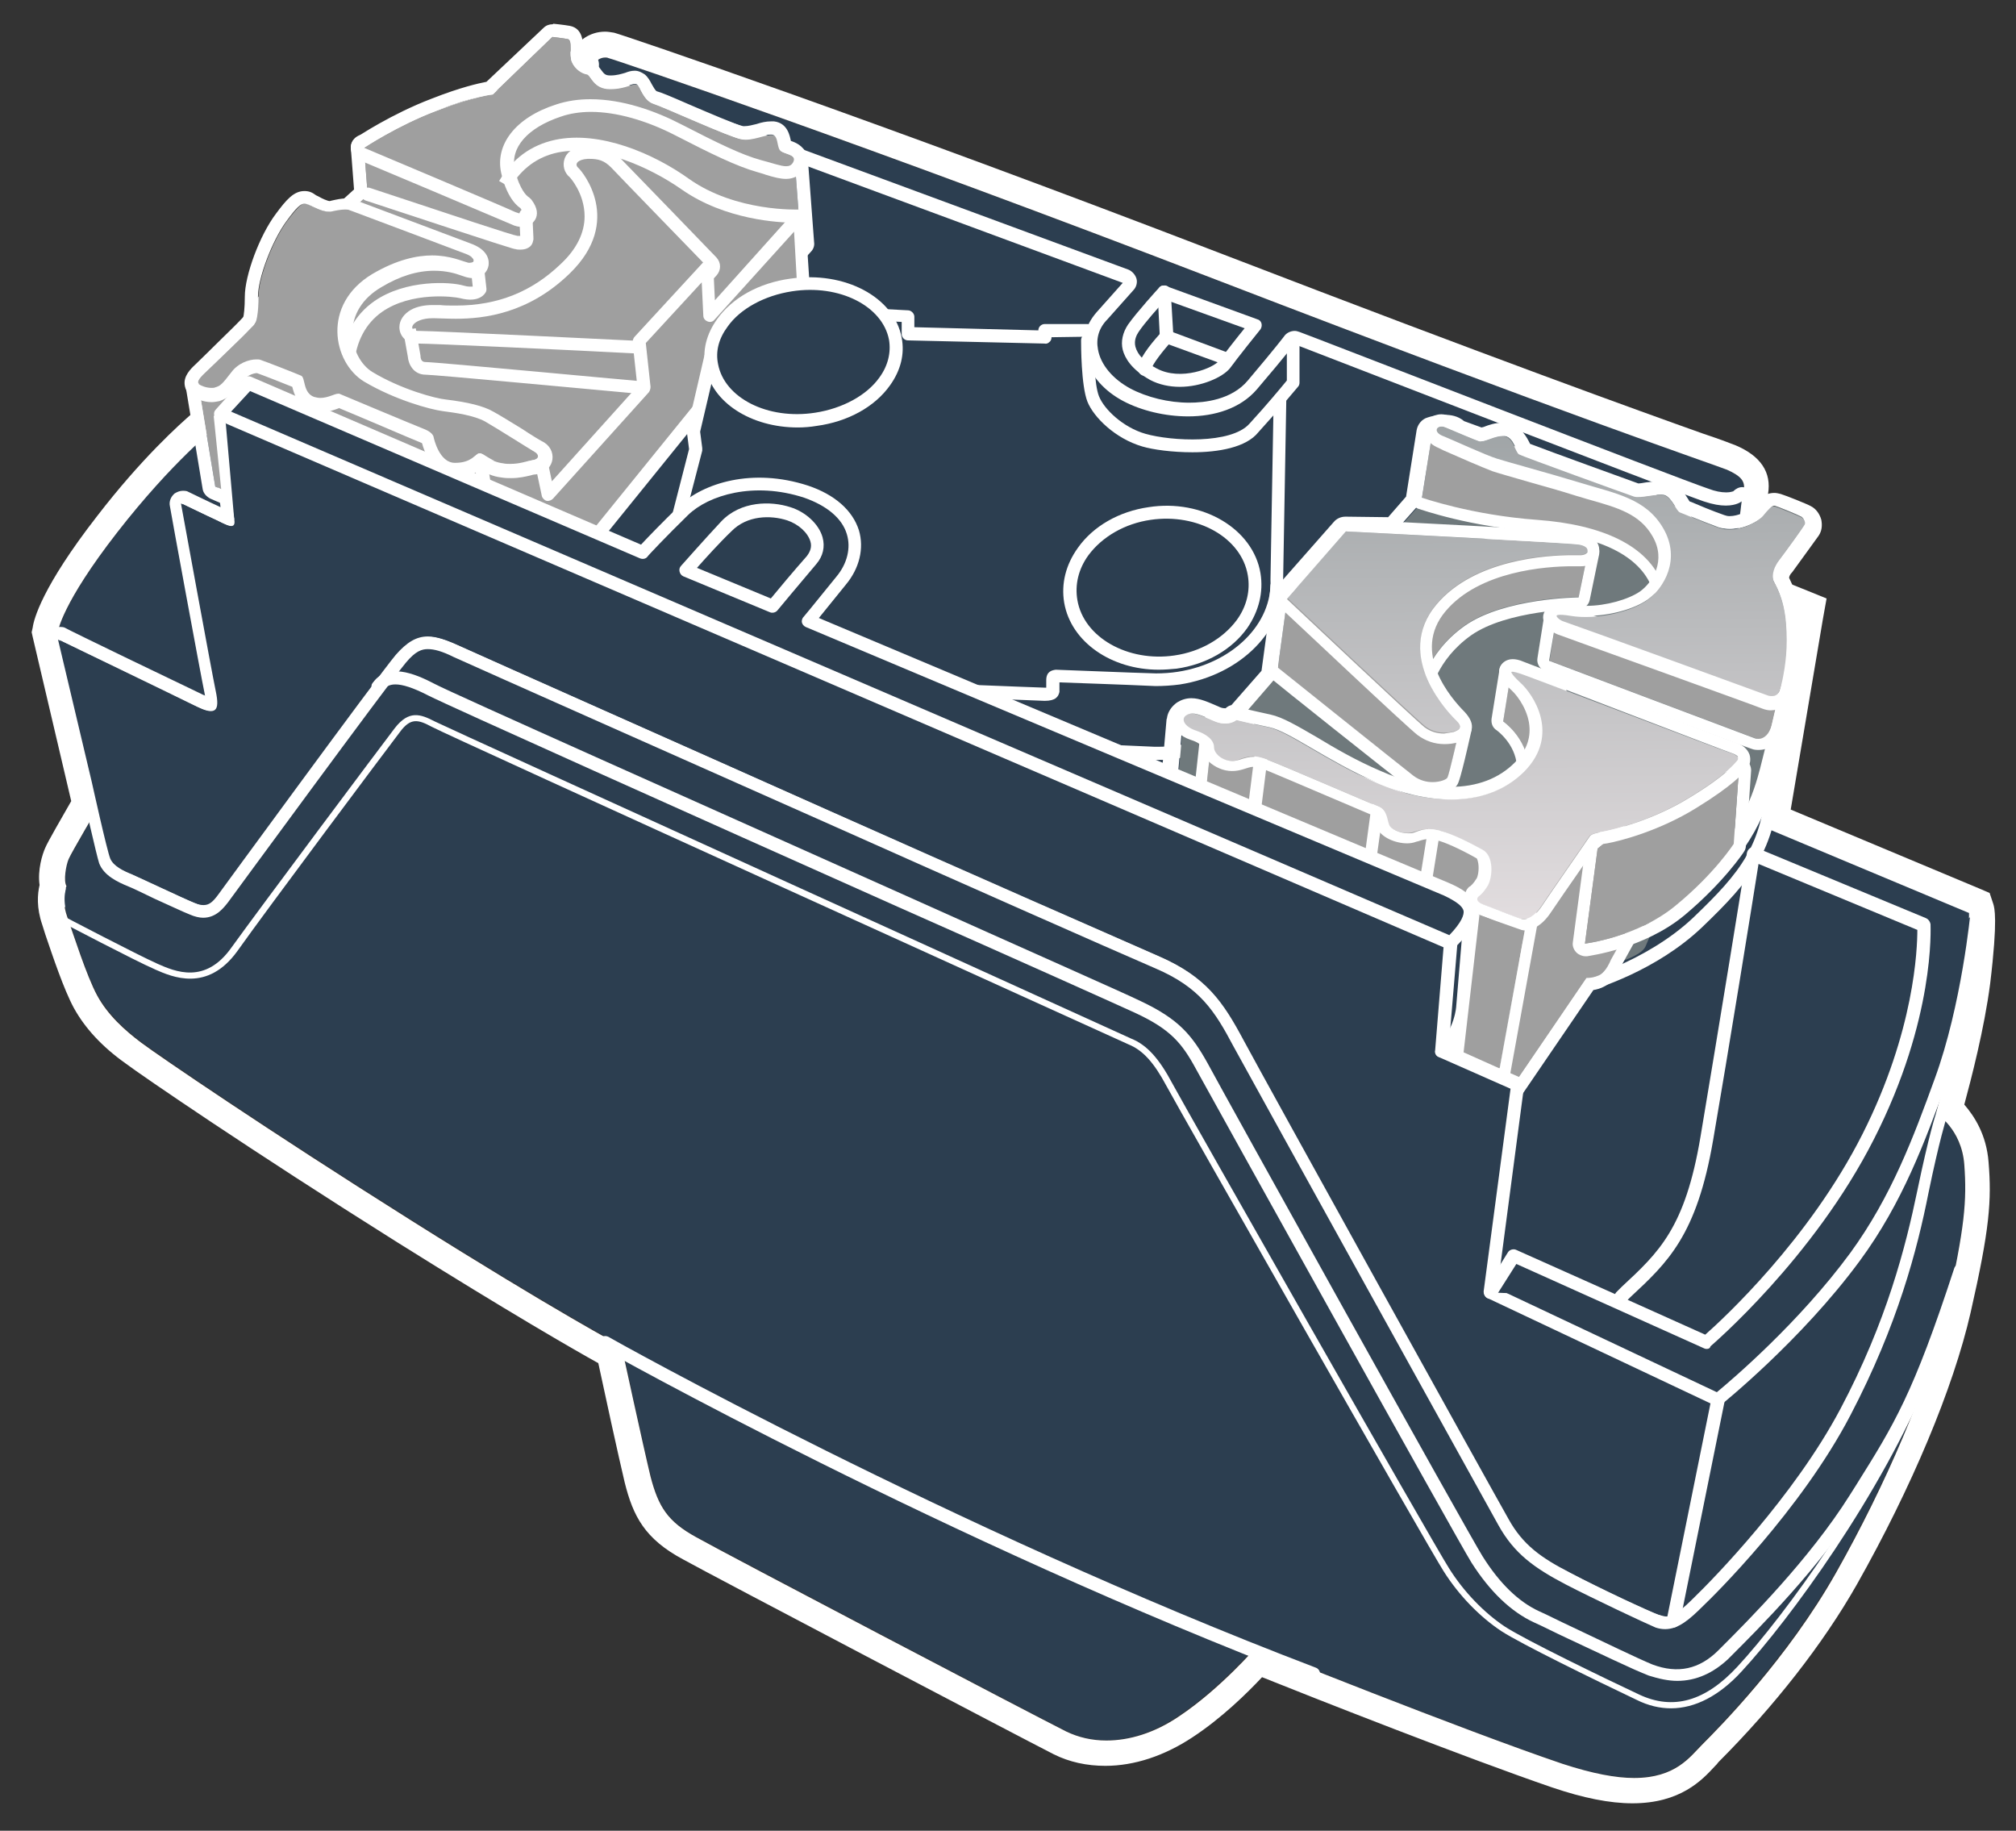 <?xml version="1.0" encoding="utf-8"?>
<!-- Generator: Adobe Illustrator 24.3.0, SVG Export Plug-In . SVG Version: 6.00 Build 0)  -->
<!DOCTYPE svg PUBLIC "-//W3C//DTD SVG 1.1//EN" "http://www.w3.org/Graphics/SVG/1.1/DTD/svg11.dtd">
<svg version="1.1" id="Layer_1" xmlns:x="http://ns.adobe.com/Extensibility/1.0/" xmlns:i="http://ns.adobe.com/AdobeIllustrator/10.0/" xmlns:graph="http://ns.adobe.com/Graphs/1.0/"
	 xmlns="http://www.w3.org/2000/svg" xmlns:xlink="http://www.w3.org/1999/xlink" x="0px" y="0px" width="382.1px" height="346.9px"
	 viewBox="0 0 382.1 346.9" style="enable-background:new 0 0 382.1 346.9;" xml:space="preserve">
<rect x="0" y="0" width="382.1" height="346.9" fill="#333333" stroke="none"/>
<style type="text/css">
	.st0{fill:#FFFFFF;}
	.st1{fill:#2C3E50;}
	.st2{fill:#9F9F9F;}
	.st3{fill:#6F797C;}
	.st4{fill:url(#SVGID_1_);}
</style>
<path class="st0" d="M34.2,97.2c-0.3,0-0.6-0.1-0.8-0.3c-0.5-0.4-0.6-1.2-0.1-1.7l7.6-8.6c0.5-0.5,1.2-0.6,1.7-0.1
	c0.5,0.4,0.6,1.2,0.1,1.7l-7.6,8.6C34.9,97,34.5,97.2,34.2,97.2z"/>
<path class="st0" d="M39.2,128c-0.2,0-0.4,0-0.5-0.1L19,118.4c-0.6-0.3-0.9-1-0.6-1.6c0.1-0.2,1-2.3,5.8-9.2
	c4.8-7,8.5-11.2,8.7-11.4c0.4-0.5,1.2-0.6,1.7-0.1c0.5,0.4,0.6,1.2,0.1,1.7c0,0-3.8,4.3-8.5,11.1c-2.9,4.2-4.3,6.5-5,7.7l18.5,8.9
	c0.6,0.3,0.9,1,0.6,1.7C40.1,127.8,39.7,128,39.2,128z"/>
<path class="st0" d="M32.9,181.5c-0.9,0-1.9-0.1-2.9-0.4c-2.7-0.8-12.7-6.1-15.7-7.8c-2.9-1.6-3.9-3.9-4-3.9c-0.3-0.6,0-1.4,0.6-1.6
	c0.6-0.2,1.4,0,1.6,0.6c0,0.1,0.8,1.6,2.9,2.8c5.8,3.1,13.3,7,15.2,7.6c1.6,0.5,3.8,0.7,5.1-0.9c1.4-1.8,7.1-9.7,7.1-9.7l2,1.4
	c0,0-5.8,7.9-7.2,9.8C36.6,180.8,34.9,181.5,32.9,181.5z"/>
<g>
	<path class="st1" d="M105.6,27.2l-12,11.4c0,0-16,2.5-28.8,12.5S49.5,73.2,49.5,73.2s-3.5,1-4.8,2.3s-3,3-3,3L41,80.9
		c0,0-8.2,6.3-18.7,19.9s-11.2,18.7-11.2,18.7l7.8,33c0,0-5.2,9.1-5.8,10.2c-0.6,1.1-1,4-0.4,5.1c0,0-1.1,2.3,0.1,5.7
		c1.2,3.5,3.7,11.4,5.7,15s5.2,6.6,8.4,9s23.7,16.4,51.2,33.7s39.8,23.8,39.8,23.8s4,18.9,5.5,24.7s3.2,8.5,8.6,11.5
		c5.5,3,64.3,33.9,70.1,36.8s13.6,2.3,21.3-2.9S238,312,238,312s38.8,15.6,58,22.1c19.2,6.5,23.2-0.3,26.5-3.6
		c3.3-3.3,16.1-16.3,25.4-32.6c9.2-16.3,17.6-35.2,21-50.3c3.5-15.1,3.9-20.2,3.3-27s-5.3-9.7-5.3-9.7s4.2-13.8,5.5-25.1
		s0.8-13,0.8-13L334,156.5l6.8-39.9l-12.7-5.1c0,0,2-16.9,2.3-18.6s-0.4-2.7-3.2-3.9c-2.7-1.2-29.7-10.2-96.8-36
		S116.6,11.3,115.3,11c-1.3-0.3-2,0.3-2.9,1.1c-0.9,0.9-0.4,2-0.4,4.8v13L105.6,27.2z"/>
	<path class="st0" d="M114.7,10.9c0.2,0,0.4,0,0.6,0.1c1.3,0.3,48.2,16.2,115.2,42s94,34.9,96.8,36c2.7,1.2,3.5,2.2,3.2,3.9
		c-0.3,1.7-2.3,18.6-2.3,18.6l12.7,5.1l-6.8,39.9l39.2,16.4c0,0,0.6,1.7-0.8,13c-1.4,11.2-5.5,25.1-5.5,25.1s4.8,2.9,5.3,9.7
		s0.1,11.8-3.3,27c-3.5,15.1-11.8,34-21,50.3s-22.1,29.3-25.4,32.6c-2.3,2.3-5,6.3-12.9,6.3c-3.4,0-7.8-0.8-13.6-2.7
		c-19.2-6.5-58-22.1-58-22.1s-6.8,7.9-14.6,13.1c-4.7,3.2-9.5,4.6-13.8,4.6c-2.8,0-5.3-0.6-7.6-1.7c-5.8-2.9-64.6-33.7-70.1-36.8
		c-5.5-3-7.2-5.8-8.7-11.5c-1.4-5.8-5.5-24.7-5.5-24.7s-12.3-6.5-39.8-23.8S30,200,26.8,197.6s-6.4-5.3-8.4-9s-4.5-11.6-5.7-15
		c-1.2-3.5-0.1-5.7-0.1-5.7c-0.6-1-0.1-3.9,0.4-5.1s5.8-10.2,5.8-10.2l-7.8-33c0,0,0.7-5.2,11.2-18.7s18.8-20,18.8-20l0.7-2.4
		c0,0,1.7-1.7,3-3s4.8-2.3,4.8-2.3s2.4-12,15.3-22s28.8-12.5,28.8-12.5l12-11.4l6.3,2.7V17c0-2.7-0.4-3.9,0.4-4.8
		C113.1,11.5,113.7,10.9,114.7,10.9 M114.7,6L114.7,6c-3.1,0-4.9,1.9-5.7,2.7c-2.2,2.2-2,4.8-1.9,6.5c0,0.5,0.1,1,0.1,1.7v5.5
		l-2.5-1.1l-2.4,2.2L91.3,34c-4.6,0.9-18.1,4.3-29.5,13.2c-10.4,8.2-14.7,17.5-16.3,22.1c-1.5,0.6-3.1,1.5-4.2,2.6l-3,3l-0.9,0.9
		L37,77.1l-0.3,1c-2.8,2.4-9.9,8.8-18.3,19.7c-10.5,13.5-12,19.6-12.2,21.1L6,119.8l0.2,0.9l7.3,31.1c-1.6,2.8-4.5,7.8-4.9,8.8
		c-0.6,1.3-1.5,4.3-1.1,7.1c-0.4,1.7-0.6,4.3,0.5,7.5l0.6,1.9c1.4,4.1,3.5,10.4,5.4,13.9c2.1,3.8,5.3,7.3,9.8,10.5
		c3.2,2.4,23.5,16.3,51.5,33.9c21.4,13.4,33.6,20.4,38.1,22.9c1.1,5.2,3.9,18,5,22.6c1.6,6.4,3.8,10.7,11.1,14.6
		c5.2,2.9,64.3,33.9,70.2,36.9c3,1.5,6.3,2.2,9.8,2.2c5.5,0,11.2-1.9,16.5-5.4c5.5-3.6,10.4-8.4,13.2-11.4
		c9.7,3.9,39.2,15.5,55,20.9c5.9,2,10.9,3,15.2,3c9.1,0,13.2-4.4,15.6-7c0.3-0.3,0.5-0.5,0.7-0.8c10.6-10.6,19.9-22.5,26.2-33.6
		c10.4-18.4,18.3-37.2,21.6-51.6c3.6-15.8,4-21.2,3.4-28.5c-0.4-5.2-2.7-8.7-4.6-10.9c1.3-4.8,3.8-14.4,4.9-22.9
		c1.5-12.4,0.8-14.4,0.6-15.1l-0.7-2.1l-2.1-0.9l-35.6-14.9l6.1-36.1l0.7-3.9l-3.7-1.5l-9.2-3.7c0.8-6.2,1.7-13.6,1.8-14.6
		c0.7-4.1-1.4-7.2-6.1-9.2c-0.8-0.3-2.5-1-6.4-2.3c-11.8-4.2-39.3-14.1-90.5-33.8C165.1,22.5,118,6.6,116.4,6.2
		C115.8,6.1,115.2,6,114.7,6L114.7,6z"/>
</g>
<path class="st0" d="M110.8,12.3c0.1,0-0.7,2.9,2.6,4.5c2,0.8,99.4,36.8,99.4,36.8s0,0-4.9,5.5s-2.2,13.1,5,16.9
	c3.4,1.8,7.9,2.9,12.3,2.9c5,0,9.9-1.5,13-5.1c5.8-6.8,7.1-8.6,7.1-8.6s72.3,28,77.6,29.8c1.8,0.6,3.1,0.8,4.2,0.8
	c2.1,0,3-0.8,3-0.8l-2,16.5l12.7,5.1l-8.9,14.4c0,0,3.1,5.7,3.2,12.9c0.1,7.1-1.1,12.7-1.1,12.7l39.2,16.4c0,0,0,4.6-0.8,13
	s-5.5,25.1-5.5,25.1s-1.3,3.9-3.5,14.5s-5.8,24.8-14.6,41.4c-8.8,16.6-24.2,32.3-27.5,35.5c-2.6,2.6-4.1,3.8-5.5,3.8
	c-0.3,0-0.6-0.1-1-0.2c-1.7-0.6-11.4-5.1-16.9-8s-8.9-5.3-11.7-10.2c-2.7-4.9-46.3-83.5-50.2-90.7s-7.1-12-16-15.9
	s-37.6-16.6-62.3-27.5c-24.7-11-65.2-29-70.7-31.5c-2.4-1.1-4.3-1.7-5.9-1.7c-2.2,0-4,1.1-6.1,3.5c-3.6,4.3-33.7,45.5-33.7,45.5
	c-0.9,1.2-1.6,1.9-2.7,1.9c-0.5,0-1-0.1-1.6-0.4c-2.2-0.9-9.7-4.5-11.6-5.3c-1.8-0.8-3.7-1.6-4.2-3c-0.5-1.4-3.5-14.5-3.5-14.5
	l-6.4-27c0,0,22.6,10.9,26.2,12.7c1.2,0.6,2.1,0.9,2.7,0.9c1.3,0,1.5-1.2,1-3.8c-0.8-3.8-6.6-35.6-6.6-35.6s4.4,2.2,6.5,3.1
	c1.2,0.6,2.3,1.2,3,1.2c0.5,0,0.7-0.3,0.6-1.3c-0.4-2.3-0.5-3-1.8-11.1s-1.2-8.8-1.2-8.8s1.8-1.8,3-3s4.8-2.3,4.8-2.3l0.4-1.6
	c0,0,3.1-10.8,14.8-20.5c11.8-9.6,28.8-12.5,28.8-12.5l12-11.4l6.3,2.7c0,0-2.2-14.5-1.9-16.1C110.6,12.7,110.8,12.3,110.8,12.3
	 M110.8,9.9c-1,0-1.9,0.8-2.3,1.6c-0.1,0.2-0.2,0.6-0.6,1.2c-0.1,0.2-0.2,0.4-0.2,0.6c-0.2,1.1,0.2,5.4,1.2,12.6l-2.3-1
	c-0.3-0.1-0.7-0.2-1-0.2c-0.6,0-1.2,0.2-1.7,0.7L92.5,36.3c-3.5,0.7-18.4,4-29.2,12.9C51,59.2,47.8,70.4,47.6,70.9l-0.1,0.3
	c-1.4,0.5-3.4,1.4-4.5,2.5l-3,3c-0.4,0.4-0.7,0.9-0.7,1.5c0,0.3-0.1,1,1.2,9.5l0.5,3.2c0.4,2.6,0.7,4.1,0.8,5.2
	c-2.2-1-6.1-2.9-6.1-2.9C35.4,93,35,93,34.6,93c-0.5,0-1,0.2-1.5,0.5c-0.7,0.6-1.1,1.5-0.9,2.4c0.2,1.3,5.8,31.8,6.6,35.6
	c0,0.1,0,0.2,0.1,0.3c-0.1,0-0.2-0.1-0.3-0.1c-3.6-1.7-26-12.5-26.2-12.7c-0.3-0.2-0.7-0.2-1.1-0.2c-0.6,0-1.1,0.2-1.5,0.5
	c-0.7,0.6-1.1,1.6-0.9,2.5l6.4,27c0.7,3.1,3,13.3,3.5,14.8c0.9,2.3,3.4,3.5,5.6,4.4c0.8,0.3,2.8,1.3,4.9,2.3c2.7,1.2,5.4,2.5,6.7,3
	c0.9,0.4,1.8,0.6,2.5,0.6c2.5,0,3.9-1.9,4.7-2.9c0.3-0.4,30.2-41.2,33.7-45.4c1.9-2.3,3.1-2.6,4.2-2.6c1.2,0,2.7,0.4,4.9,1.5
	c5.5,2.5,46.3,20.6,70.6,31.4c25.1,11.2,53.6,23.8,62.4,27.6c8.4,3.6,11.2,8,14.8,14.8c4.1,7.5,47.9,86.6,50.2,90.7
	c3,5.4,6.8,8.1,12.7,11.2c5.4,2.8,15.2,7.4,17.1,8.2c0.6,0.2,1.2,0.3,1.8,0.3c2.5,0,4.6-1.8,7.2-4.4c1.9-1.8,18.5-18.1,27.9-36.1
	c9-17.2,12.7-31.5,14.8-42.1c2.1-10.2,3.4-14.2,3.4-14.2c0.2-0.8,4.8-17.1,5.7-25.6c0.8-8.4,0.8-13,0.8-13.2c0-1-0.6-1.9-1.5-2.3
	L336.8,155c0.4-2.3,0.9-6.4,0.8-11.3c-0.1-5.6-1.9-10.4-2.9-12.7l8.2-13.2c0.4-0.6,0.5-1.4,0.2-2.1s-0.8-1.2-1.4-1.5l-10.9-4.3
	l1.8-14.6c0.1-1.1-0.4-2.3-1.4-2.8c-0.4-0.1-0.7-0.2-1-0.2c-0.6,0-1.2,0.3-1.7,0.8l0,0c-0.1,0-0.5,0.2-1.3,0.2c-1,0-2.1-0.2-3.4-0.7
	c-5.2-1.7-76.8-29.5-77.5-29.7c-0.3-0.1-0.6-0.2-0.9-0.2c-0.8,0-1.6,0.4-2,1c0,0-1.4,1.9-6.9,8.4c-3.1,3.7-8.3,4.2-11.1,4.2
	c-3.9,0-8-1-11.2-2.7c-3.3-1.8-5.6-4.5-6.1-7.4c-0.4-2.1,0.2-4.1,1.8-5.7l4.9-5.5c0.6-0.6,0.8-1.5,0.6-2.2s-0.8-1.4-1.5-1.7
	c-33.6-12.4-97.6-36-99.3-36.7c-1.1-0.5-1.2-1.2-1.1-1.8c0.1-0.7-0.1-1.5-0.6-2C112.2,10.2,111.5,9.9,110.8,9.9L110.8,9.9L110.8,9.9
	z"/>
<polygon class="st2" points="37.6,72.9 40.8,92.2 43.8,93.5 41.7,79 103.2,99.3 151.8,46 150.6,30.1 108.5,15.1 69,28 69.7,37 
	60.3,45.5 48,61.7 "/>
<path class="st0" d="M108.5,15.1l42.1,15l1.2,16l-48.6,53.3L41.7,79l2.1,14.5l-3-1.3l-3.2-19.3L48,61.7l12.3-16.2l9.4-8.5L69,28
	L108.5,15.1 M108.5,12.6c-0.3,0-0.5,0-0.8,0.1L68.2,25.6c-1.1,0.4-1.8,1.4-1.7,2.5l0.6,7.8l-8.5,7.7c-0.1,0.1-0.2,0.2-0.3,0.3
	L46,60.2l-10.2,11c-0.5,0.6-0.7,1.3-0.6,2.1l3.2,19.3c0.1,0.8,0.7,1.5,1.5,1.9l3,1.3c0.3,0.1,0.6,0.2,1,0.2c0.5,0,1.1-0.2,1.5-0.5
	c0.7-0.5,1.1-1.4,0.9-2.3l-1.5-10.6l57.7,19.1c0.2,0.1,0.5,0.1,0.8,0.1c0.7,0,1.3-0.3,1.8-0.8l48.6-53.3c0.5-0.5,0.7-1.2,0.6-1.8
	l-1.2-16c-0.1-1-0.7-1.8-1.6-2.1l-42.1-15C109,12.7,108.7,12.6,108.5,12.6L108.5,12.6z"/>
<path class="st0" d="M317.9,318.5c-1.7,0-3.5-0.4-5.4-1c-2.9-1.1-9.7-4.4-15.3-7c-2.6-1.2-4.9-2.4-6.5-3.1c-4.3-2-8.3-5.8-11.8-11.3
	c-2.7-4.3-49.4-88.4-52.2-93.5c-2.7-5-4.9-7.6-11.6-10.7c-2.6-1.2-22.2-10-45-20.1c-38.1-17-85.4-38.2-88.9-40c-6-3.1-7.7-2.2-8.6-1
	c-0.4,0.6-1.2,0.6-1.7,0.2c-0.5-0.4-0.7-1.2-0.2-1.7c2.8-3.7,7.7-1.8,11.7,0.3c3.4,1.8,50.8,22.9,88.8,39.9
	c22.7,10.2,42.4,18.9,45,20.2c7.2,3.4,9.7,6.4,12.7,11.8c2.6,4.9,49.5,89.3,52.1,93.4c3.2,5.1,6.8,8.6,10.7,10.4
	c1.6,0.7,3.9,1.9,6.5,3.1c5.5,2.6,12.3,5.9,15,7c4.8,1.8,8.9,0.9,12.5-2.7l0.6-0.6c5-5,16.7-16.7,24.3-28.8l1.2-1.9
	c7.2-11.5,10.8-17.2,18.6-41.1c0.2-0.6,0.9-1,1.5-0.8s1,0.9,0.8,1.6c-7.9,24.2-11.5,30-18.8,41.6l-1.2,1.9
	c-7.7,12.4-19.6,24.2-24.6,29.2l-0.6,0.6C324.7,317,321.5,318.5,317.9,318.5z"/>
<path class="st0" d="M219.6,126.9c-8.9,0-16.6-5.2-17.9-12.7l0,0c-0.6-3.6,0.3-7.2,2.6-10.4c2.9-4.1,7.8-6.9,13.4-7.7
	c10.2-1.6,19.8,4.1,21.2,12.5c0.6,3.6-0.3,7.2-2.5,10.4c-2.9,4.1-7.8,6.9-13.4,7.7C221.9,126.8,220.8,126.9,219.6,126.9z
	 M204.2,113.7c1.2,7.1,9.6,11.8,18.4,10.5c4.9-0.7,9.2-3.2,11.8-6.7c1.9-2.6,2.6-5.6,2.1-8.5c-1.2-7.1-9.5-11.8-18.4-10.5
	c-4.9,0.7-9.2,3.2-11.8,6.7C204.4,107.8,203.7,110.8,204.2,113.7L204.2,113.7z"/>
<path class="st0" d="M198,132.8c-0.7,0-11.8-0.5-13-0.5c-0.7,0-1.2-0.6-1.2-1.3s0.6-1.2,1.2-1.2c0,0,0,0,0.1,0
	c4.9,0.2,12.5,0.5,12.9,0.5c0.1,0,0.2,0,0.3,0c0-0.2,0-0.5,0-0.8v-0.6c0-1.7,1.1-1.9,1.8-2c0.7,0,14.7,0.6,19,0.7
	c1.4,0,2.8-0.1,4.1-0.3c10.4-1.6,18-9.1,17.6-17.5l0.6-34.2c0-0.7,0.6-1.2,1.2-1.2l0,0c0.7,0,1.2,0.6,1.2,1.2l-0.6,34.1
	c0.5,9.6-8,18.2-19.6,20c-1.5,0.2-3.1,0.3-4.6,0.3c-6.4-0.3-15.7-0.6-18.2-0.7l0,0c0,0.6,0,1.5,0,1.8
	C200.6,132,200.1,132.8,198,132.8z"/>
<path class="st0" d="M219.4,144c-0.2,0-0.4,0-0.6,0l-6.8-0.3c-0.7,0-1.2-0.6-1.2-1.3s0.6-1.2,1.2-1.2c0,0,0,0,0.1,0l6.7,0.3
	c1.3,0,2.7,0,4-0.2c10-1.4,17.3-8.6,17-16.6l1-13.8c0.1-0.7,0.6-1.2,1.3-1.1c0.7,0,1.2,0.6,1.1,1.3l-0.9,13.6
	c0.4,9.2-7.9,17.5-19.1,19C221.9,143.9,220.6,144,219.4,144z"/>
<path class="st0" d="M223.6,73.3c-1.9,0-3.9-0.4-5.6-1.3c-3.6-2-4.8-4.2-5.2-5.7c-0.4-1.6,0-3.3,1-4.8c1.7-2.4,5.7-6.8,5.9-7
	c0.3-0.4,0.9-0.5,1.3-0.3l17.3,6.3c0.4,0.1,0.7,0.4,0.8,0.8c0.1,0.4,0,0.8-0.2,1.1c-0.1,0.1-4.5,5.6-5.8,7.4
	C231.7,71.5,227.7,73.3,223.6,73.3z M220.9,56.8c-1.2,1.3-3.9,4.3-5.1,6.1c-0.4,0.6-0.9,1.6-0.6,2.8c0.4,1.5,1.7,2.9,4,4.1
	c4.6,2.5,10.9-0.1,11.9-1.5c1-1.3,3.4-4.4,4.8-6.1L220.9,56.8z"/>
<path class="st0" d="M216.9,71.2c-0.6,0-1.1-0.5-1.2-1.1c-0.2-1.7,2.3-4.8,4.1-6.8l-0.4-7.9c0-0.7,0.5-1.3,1.2-1.3
	c0.7-0.1,1.3,0.5,1.3,1.2l0.5,8.4c0,0.3-0.1,0.7-0.3,0.9c-1.9,2.1-3.7,4.5-3.8,5.2c0.1,0.7-0.4,1.3-1.1,1.3
	C217,71.2,216.9,71.2,216.9,71.2z"/>
<path class="st0" d="M232.7,69.3c-0.1,0-0.3,0-0.4-0.1l-11.8-4.3c-0.6-0.2-1-0.9-0.7-1.6c0.2-0.6,0.9-1,1.6-0.7l11.8,4.4
	c0.6,0.2,1,0.9,0.7,1.6C233.7,69,233.2,69.3,232.7,69.3z"/>
<path class="st0" d="M226,85.7c-3.8,0-7.5-0.5-9.5-1.1c-5.1-1.5-9.2-5.5-10.4-8.5c-1.2-3.1-1.2-10.7-1.2-11.6c0-0.7,0.5-1.3,1.2-1.2
	c0.7,0,1.2,0.6,1.2,1.2c0,2.2,0.1,8.4,1,10.6c1,2.5,4.6,5.9,8.8,7.1c4.9,1.4,16.2,2,19.7-1.9c3.4-3.7,6.2-7.1,7.1-8.2v-6.9
	c0-0.7,0.6-1.2,1.2-1.2s1.2,0.6,1.2,1.2v7.3c0,0.3-0.1,0.6-0.3,0.8c0,0-3.4,4.1-7.5,8.6C236.2,84.8,230.9,85.7,226,85.7z"/>
<path class="st0" d="M316.7,323.7c-2.1,0-4.3-0.5-6.5-1.6c-8-3.8-21.9-10.6-25.6-13c-4.1-2.7-8.1-6.8-11-11.4
	c-3-4.7-50.2-87.6-52.5-91.9c-2.4-4.5-4.5-6.8-7.2-7.9c-0.9-0.4-129-58.5-132.1-60.2c-2.6-1.4-4-1.7-6,1c-2.6,3.4-25.5,34-30.8,41.5
	c-5.7,7.9-12.4,4.9-15.6,3.5l-0.2-0.1c-3.3-1.4-17.4-8.8-18-9.1c-0.3-0.1-0.4-0.5-0.3-0.8s0.5-0.4,0.8-0.3
	c0.1,0.1,14.7,7.7,17.9,9.1l0.2,0.1c3.4,1.5,9.1,4,14.1-3.1c5.4-7.5,28.3-38.1,30.9-41.5c2.7-3.5,4.9-2.7,7.6-1.3
	c3.2,1.6,131.1,59.7,132,60.1c3,1.2,5.3,3.8,7.8,8.5c2.3,4.3,49.4,87.1,52.4,91.8c2.8,4.5,6.7,8.5,10.6,11.1
	c3.8,2.5,19.1,9.9,25.5,12.9s12.5,1.3,18.6-5.3c8.8-9.5,26.3-33.3,35.6-56.2c0.1-0.3,0.5-0.5,0.8-0.3c0.3,0.1,0.5,0.5,0.3,0.8
	c-9.4,23.1-27,47-35.9,56.6C325.9,321.3,321.3,323.7,316.7,323.7z"/>
<path class="st0" d="M248.9,318.5c-0.1,0-0.3,0-0.4-0.1c-69.7-26.6-133.8-62.5-134.4-62.9c-0.6-0.3-0.8-1.1-0.5-1.7
	c0.3-0.6,1.1-0.8,1.7-0.5c0.6,0.4,64.6,36.2,134.1,62.7c0.6,0.2,1,1,0.7,1.6C249.8,318.1,249.4,318.5,248.9,318.5z"/>
<path class="st2" d="M69,28c0,0,6.3-4.2,13.7-7s10.7-3.1,10.7-3.1L104.7,7c0,0,1.8,0.2,2.9,0.4c1,0.2,0.2,3,0.8,4.4s2,2.2,2.8,2.3
	s1.2,2.8,4.4,2.8s4.5-1.3,5.2-0.8c0.7,0.5,1.2,3,3.1,3.6s14.4,6.3,16.6,6.7c2.2,0.4,4.6-1,6-0.8s0.8,2.7,1.8,3.2
	c0.9,0.5,3,0.7,2.2,2.1s-2.6,0.5-6.2-0.5s-8.1-3.2-14.9-6.7s-15.9-6.4-23.8-3.8s-11.6,7.6-10.4,13s3.6,6.6,3.6,6.6s1.6,1.9-0.8,0.8
	S69,28,69,28z"/>
<path class="st0" d="M104.7,7c0,0,1.8,0.2,2.9,0.4c1,0.2,0.2,3,0.8,4.3s2,2.2,2.8,2.3s1.2,2.8,4.4,2.8c0.1,0,0.1,0,0.1,0
	c2.6,0,3.9-0.9,4.6-0.9c0.2,0,0.3,0,0.4,0.1c0.7,0.5,1.2,3,3.1,3.6s14.3,6.3,16.5,6.7c0.3,0,0.6,0.1,0.8,0.1c1.8,0,3.6-0.9,4.9-0.9
	c0.1,0,0.2,0,0.3,0c1.4,0.2,0.8,2.7,1.8,3.2s3,0.7,2.2,2.1c-0.3,0.5-0.7,0.7-1.3,0.7c-1,0-2.6-0.6-4.9-1.2c-3.6-1-8.1-3.2-14.9-6.7
	c-5-2.6-11.2-4.8-17.3-4.8c-2.2,0-4.4,0.3-6.5,1c-7.8,2.5-11.6,7.7-10.4,13s3.6,6.6,3.6,6.6s0.9,1.1,0.2,1.1c-0.2,0-0.5-0.1-1.1-0.3
	C95.6,39.2,69,28,69,28s6.3-4.2,13.7-7c7.4-2.9,10.7-3.1,10.7-3.1L104.7,7 M104.7,4.6c-0.6,0-1.2,0.2-1.7,0.7L92.2,15.5
	c-1.5,0.3-4.8,1-10.4,3.2c-7.6,2.9-13.9,7.1-14.2,7.3c-0.8,0.5-1.2,1.4-1.1,2.3s0.7,1.7,1.5,2c0.3,0.1,26.6,11.2,28.9,12.2
	c0.8,0.4,1.5,0.5,2.1,0.5c1.1,0,2-0.6,2.5-1.5c0.4-0.8,0.5-2-0.8-3.7c-0.2-0.2-0.4-0.4-0.7-0.6l0,0c0,0-1.5-1.1-2.4-5
	c-1-4.2,2.4-8,8.7-10.1c1.7-0.6,3.7-0.9,5.7-0.9c4.8,0,10.5,1.6,16.1,4.5c6.6,3.4,11.5,5.8,15.4,6.9c0.6,0.2,1.1,0.3,1.6,0.5
	c1.6,0.5,2.8,0.8,3.9,0.8c1.5,0,2.7-0.7,3.5-1.9c0.7-1.2,0.5-2.3,0.3-2.9c-0.6-1.5-2-2.1-2.9-2.4c-0.2-0.9-0.6-3.4-3.2-3.7
	c-0.2,0-0.4,0-0.6,0c-0.9,0-1.8,0.2-2.7,0.5c-0.8,0.2-1.6,0.4-2.2,0.4c-0.1,0-0.3,0-0.4,0c-1.1-0.2-6.9-2.7-10.4-4.2
	c-3.2-1.4-5.1-2.2-5.9-2.4c-0.3-0.1-0.7-0.9-1-1.4c-0.3-0.6-0.7-1.3-1.3-1.8c-0.6-0.4-1.2-0.7-1.9-0.7c-0.7,0-1.3,0.2-1.8,0.4
	c-0.7,0.2-1.6,0.5-2.8,0.5c-1,0-1.2-0.3-1.8-1.1c-0.4-0.6-1.2-1.6-2.5-1.7c-0.1,0-0.6-0.4-0.9-0.9c0-0.1,0-0.8,0-1.2
	c0-1.2,0.1-4-2.5-4.5c-1.1-0.2-3.1-0.4-3.1-0.4C104.8,4.6,104.7,4.6,104.7,4.6L104.7,4.6z"/>
<path class="st2" d="M134.1,50.6l-12.9,14c0,0-39.7-2-41.9-1.9s-1.2-2.6,3.1-2.4s15.4,1.5,25.7-8.5s2.4-19.3,1.6-20
	s-0.1-1.6,1.8-1.7s3.1,0.3,4.4,1.6C117.1,33,134.1,50.6,134.1,50.6z"/>
<path class="st0" d="M111.7,30.1c1.7,0,2.8,0.3,4.1,1.6c1.3,1.4,18.3,18.9,18.3,18.9l-12.9,14c0,0-38.7-1.9-41.8-1.9h-0.1
	c0,0,0,0-0.1,0c-2.1,0-1.1-2.4,2.8-2.4c0.1,0,0.2,0,0.3,0c1,0,2.4,0.1,4.1,0.1c5.4,0,13.8-1,21.6-8.6c10.2-9.9,2.4-19.3,1.6-20
	s-0.1-1.6,1.8-1.7C111.5,30.1,111.6,30.1,111.7,30.1 M111.7,27.6h-0.4c-3.1,0.1-4.1,1.8-4.3,2.5c-0.4,1.2-0.1,2.6,1,3.5l0,0
	c0,0,2.8,3,2.8,7.4c0,3.1-1.5,6.2-4.5,9c-5.5,5.3-12,7.9-19.9,7.9c-1.2,0-2.2,0-3-0.1h-1H82c-1.6,0-3,0.3-4.1,0.9
	c-1.4,0.8-2.2,2-2.2,3.3c0,1.6,1.2,3.1,3.5,3.1l0,0c2.6,0,28.5,1.2,41.8,1.9h0.1c0.7,0,1.3-0.3,1.8-0.8l12.9-14c0.9-1,0.9-2.4,0-3.4
	c0,0-17-17.6-18.3-18.9C115.9,28.3,114.2,27.6,111.7,27.6L111.7,27.6z"/>
<polygon class="st2" points="151.5,41 134.5,59.8 134.1,50.6 121.1,64.6 122.1,73.5 103.9,93.7 102.3,86.2 90.9,85.9 93.1,99.9 
	112.3,102.4 152.3,53.1 "/>
<path class="st0" d="M112.3,103.7c-0.1,0-0.1,0-0.2,0L93,101.2c-0.5-0.1-1-0.5-1.1-1l-2.3-14.1c-0.1-0.4,0.1-0.7,0.3-1
	c0.2-0.3,0.6-0.4,1-0.4l11.4,0.3c0.6,0,1.1,0.4,1.2,1l1.1,5.2l16.2-18l-0.9-8.3c0-0.4,0.1-0.7,0.3-1l12.9-14
	c0.3-0.4,0.9-0.5,1.3-0.3c0.5,0.2,0.8,0.6,0.8,1.1l0.3,6.2l15-16.7c0.3-0.4,0.9-0.5,1.3-0.3c0.5,0.2,0.8,0.6,0.8,1.1l0.8,12.2
	c0,0.3-0.1,0.6-0.3,0.8l-39.9,49.3C113.1,103.5,112.7,103.7,112.3,103.7z M94.2,98.8l17.6,2.3L151,52.7l-0.5-8.8l-15.1,16.7
	c-0.3,0.4-0.9,0.5-1.3,0.3c-0.5-0.2-0.8-0.6-0.8-1.1l-0.3-6.3L122.4,65l0.9,8.3c0,0.3-0.1,0.7-0.3,1l-18.2,20.2
	c-0.3,0.3-0.8,0.5-1.2,0.4c-0.4-0.1-0.8-0.5-0.9-0.9l-1.4-6.6l-9-0.2L94.2,98.8z"/>
<g>
	<polyline class="st1" points="206.1,62.5 198.1,62.5 198.1,63.8 172.1,63.2 172.1,59.9 166.4,59.6 134.8,67.6 131.4,81.8 
		131.9,85.1 128.2,99.3 	"/>
	<path class="st0" d="M128.2,100.6c-0.1,0-0.2,0-0.3,0c-0.7-0.2-1.1-0.8-0.9-1.5l3.6-14l-0.4-3.1c0-0.2,0-0.3,0-0.4l3.3-14.2
		c0.1-0.4,0.4-0.8,0.9-0.9l31.6-8c0.1,0,0.2-0.1,0.4,0l5.7,0.3c0.6,0,1.2,0.6,1.2,1.2v2l23.5,0.6l0,0c0-0.7,0.6-1.2,1.2-1.2h8.1
		c0.7,0,1.2,0.5,1.2,1.2s-0.6,1.2-1.2,1.2l-6.8,0.1c0,0.3-0.1,0.7-0.4,0.9c-0.2,0.2-0.5,0.4-0.9,0.3l-25.9-0.6
		c-0.7,0-1.2-0.6-1.2-1.2V61l-4.3-0.2l-30.8,7.8l-3.1,13.2l0.4,3.1c0,0.2,0,0.3,0,0.5l-3.7,14.2
		C129.3,100.2,128.8,100.6,128.2,100.6z"/>
</g>
<g>
	<ellipse transform="matrix(0.995 -0.102 0.102 0.995 -5.999 15.85)" class="st1" cx="152.3" cy="66.7" rx="17.6" ry="13"/>
	<path class="st0" d="M151.2,81c-8.8,0-16.3-4.7-17.5-11.5l0,0c-0.6-3.1,0.2-6.2,2.2-9c2.9-4.1,8-6.9,13.9-7.7
		c10.3-1.5,19.7,3.5,21.1,11.2c0.6,3.1-0.2,6.2-2.2,9c-2.9,4.1-8,6.9-13.9,7.7C153.6,80.9,152.4,81,151.2,81z M136.1,69
		c1.2,6.4,9.4,10.6,18.4,9.2c5.2-0.8,9.8-3.3,12.2-6.7c1.6-2.2,2.2-4.7,1.8-7.1c-1.2-6.4-9.4-10.6-18.4-9.2
		c-5.2,0.8-9.8,3.3-12.2,6.7C136.2,64.2,135.6,66.6,136.1,69L136.1,69z"/>
</g>
<path class="st0" d="M291.1,182.7c-1.3-0.1-2.8-0.4-4.6-1.3c-3.1-1.5-7-3.4-7-3.4l0.9-2.3c0,0,3.9,1.9,7,3.4c2.1,1,3.5,1,5,1
	c0.6,0,1.1,0,1.7,0c0.2,0,19.7-0.7,27.9-19.4c7.5-17.1-1.7-27.9-3-28.6c-0.9-0.4-2.6-1.1-4.2-1.9c-1.3-0.6-2.7-1.3-3.5-1.6
	c-1.4-0.6-3-1.4-3.6-2.8c-0.2-0.6-0.3-1.4,0.3-2.4c0.5-0.8,0.8-1.8-0.7-3.4c-1.4-1.4-5.4-3-8.4-3.6c-2.2-0.5-3.5,0.6-4.6,1.8
	c-1.6,1.8-3.7,1-4.9,0.5c-1.5-0.6-8.1-3.7-9-4.2c-1.7-0.6-14-1.2-25.7,11c-12.3,12.8-8.4,28.9-8.3,29.1c0.2,0.7-0.2,1.4-0.9,1.5
	s-1.4-0.4-1.6-1.1c-0.2-0.7-4.3-17.7,8.9-31.4c13.2-13.8,27-12.1,28.5-11.4c1.1,0.5,7.6,3.6,8.8,4.1c1.5,0.6,1.8,0.5,2.2,0.1
	c0.8-0.9,3-3.4,6.8-2.5c2.8,0.6,7.7,2.2,9.8,4.4c2.1,2.1,2.5,4.5,1.2,6.6c-0.1,0.2,0.1,0.7,1.9,1.4c0.8,0.3,2.2,1,3.6,1.6
	c1.5,0.7,3.1,1.5,4,1.8c1.3,0.5,3.6,3.1,5.3,6.9c2,4.3,4.5,13.4-0.7,25.4c-8,18.1-26.8,20.9-30.2,20.7c-0.5,0-1,0-1.5,0
	C292.2,182.8,291.6,182.8,291.1,182.7z"/>
<path class="st0" d="M287.7,206.8c-0.2,0-0.5-0.1-0.6-0.2c-0.6-0.4-0.8-1.1-0.4-1.7l11.5-18.6c0.2-0.3,0.4-0.5,0.8-0.5
	c0.1,0,12.9-3.4,21.9-11.9c9.1-8.7,13.2-13.8,13.9-26.1c0-0.7,0.6-1.2,1.3-1.2c0.7,0,1.2,0.6,1.2,1.3c-0.8,13.2-5.3,18.8-14.7,27.8
	c-8.6,8.2-20,11.7-22.5,12.4l-11.3,18.2C288.5,206.5,288.1,206.8,287.7,206.8z"/>
<path class="st0" d="M317.4,171.2h-0.1c-0.3-0.1-0.6-0.4-0.5-0.8l2.6-20.2c-0.2-0.3-1-1.9-5-6.1c-4.4-4.7-20.6-15.9-41.7-11.1
	c-20.5,4.6-24.7,23-24.7,23.2c-0.1,0.3-0.4,0.5-0.8,0.4c-0.3-0.1-0.6-0.5-0.5-0.8c0-0.2,4.3-19.2,25.6-24c21.8-4.9,38.4,6.7,43,11.6
	c4.8,5.1,5.3,6.6,5.4,6.9c0,0.1,0,0.1,0,0.2l-2.6,20.4C317.9,171,317.7,171.2,317.4,171.2z"/>
<path class="st0" d="M150.7,42.2c-3,0-13.2-0.5-21.5-6.3c-6-4.2-15.7-8.6-23.5-7c-3.8,0.8-6.8,3-9,6.6l-2.1-1.2
	c2.5-4.2,6-6.8,10.6-7.8c8.5-1.8,18.7,2.6,25.4,7.4c8.9,6.3,20.7,5.8,20.8,5.8l0.1,2.5C151.5,42.2,151.2,42.2,150.7,42.2z"/>
<path class="st0" d="M122,74.7c-10.9-1-39.7-3.7-41.3-3.7c-2.4,0-3.3-2.1-3.4-3.4l-0.9-5l2.4-0.4l0.9,5.2c0,0.6,0.2,1.2,0.9,1.2
	c2.1,0,40,3.6,41.6,3.7L122,74.7z"/>
<path class="st0" d="M98.6,47.3c-0.3,0-0.6,0-0.9-0.1c-0.3,0-1.1-0.2-28.4-9.2c-0.6-0.2-1-0.9-0.8-1.6c0.2-0.6,0.9-1,1.6-0.8
	c16.6,5.5,27.1,9,28,9.1c0.2,0,0.4,0,0.5,0l0,0l-0.2-3.9c0-0.7,0.5-1.3,1.2-1.3c0.8,0,1.3,0.5,1.3,1.2l0.2,4.3c0,0.1,0,0.2,0,0.4
	l-0.1,0.4C100.9,46.3,100.4,47.3,98.6,47.3z"/>
<path class="st0" d="M65.8,70.2C65.8,70.2,65.7,70.2,65.8,70.2c-0.8-0.1-1.3-0.7-1.2-1.3c0.4-5.2,2.6-9.2,6.3-11.8
	c6-4.2,14.5-3.7,16.9-3c1,0.3,1.5,0.2,1.8,0.2l-0.5-4.6c-0.1-0.7,0.4-1.3,1.1-1.4c0.7-0.1,1.3,0.4,1.4,1.1l0.6,5.3
	c0,0.2,0,0.4-0.1,0.6c-0.1,0.2-1.1,2.2-4.9,1.2c-1.2-0.3-9.2-1.3-14.8,2.6c-3.1,2.2-4.9,5.6-5.3,10C66.9,69.7,66.4,70.2,65.8,70.2z"
	/>
<path class="st2" d="M88,48c2.4,0.8,2.3,2.2,0.5,1.7s-8.1-3.6-17.8,2.2s-7.5,16.8-1.6,20.4c5.9,3.5,12.6,5.3,14.9,5.6
	c2.3,0.3,6,0.8,8.1,2s8.4,5.2,9.3,5.7s1,1.4-0.4,1.6s-2.8,1-5.5,0.6s-3.8-2-4.6-1.9s-1.4,1.8-4.5,1.8s-4.1-4.8-4.1-4.8
	s0-0.9-1.8-1.6s-15.4-6.4-16.1-6.7c-0.8-0.2-2.7,1.4-4.8,0.6s-1.6-3.6-2.4-4c-0.9-0.4-6.5-2.6-7.7-3s-4,0.2-5.6,2.4
	c-1.7,2.2-2,2.5-3,2.8s-2.6-0.3-3.1-0.6c-0.5-0.3-0.3-0.9,1.1-2.2c1.4-1.3,8.8-8.5,9.2-8.9c0.5-0.4,0.9-2.3,0.9-5.6
	s2.6-10.4,5.4-14.2c2.8-3.7,3.2-3.6,4.2-3.1s2.8,1.5,4.1,1.2c1.3-0.3,2.6-0.6,3.4-0.3S88,48,88,48z"/>
<path class="st0" d="M57.7,38.6c0.3,0,0.5,0.1,0.8,0.2c0.9,0.4,2.5,1.3,3.7,1.3c0.2,0,0.3,0,0.5,0c0.9-0.2,1.9-0.4,2.7-0.4
	c0.3,0,0.6,0,0.8,0.1C66.8,40,88,48,88,48c2.1,0.7,2.2,1.8,1.1,1.8c-0.2,0-0.4,0-0.6-0.1c-0.9-0.2-3.2-1.3-6.6-1.3
	c-2.9,0-6.7,0.8-11.3,3.5c-9.7,5.8-7.5,16.8-1.6,20.4c5.9,3.5,12.6,5.3,14.9,5.6c2.3,0.3,6,0.8,8.1,2s8.4,5.2,9.3,5.7s1,1.4-0.4,1.6
	c-1.2,0.2-2.3,0.7-4.2,0.7c-0.4,0-0.9,0-1.3-0.1c-2.6-0.3-3.8-1.9-4.5-1.9c0,0,0,0-0.1,0c-0.7,0.1-1.4,1.8-4.5,1.8c0,0,0,0-0.1,0
	c-3,0-4-4.8-4-4.8s0-0.9-1.8-1.6S65,74.9,64.3,74.6c-0.1,0-0.1,0-0.2,0c-0.7,0-1.9,0.8-3.4,0.8c-0.4,0-0.8-0.1-1.2-0.2
	c-2.1-0.8-1.6-3.6-2.4-4c-0.9-0.4-6.5-2.6-7.7-3c-0.2-0.1-0.5-0.1-0.8-0.1c-1.4,0-3.5,0.7-4.8,2.5c-1.7,2.2-2,2.5-3,2.8
	c-0.2,0.1-0.5,0.1-0.7,0.1c-1,0-2-0.4-2.4-0.7c-0.5-0.3-0.3-0.9,1.1-2.2c1.4-1.3,8.8-8.5,9.2-8.9c0.5-0.4,0.9-2.3,0.9-5.6
	s2.6-10.4,5.4-14.2C56.2,39.3,57,38.6,57.7,38.6 M57.7,36.2c-2,0-3.4,1.6-5.4,4.3c-3.1,4.1-5.9,11.7-5.9,15.7c0,2.3-0.2,3.5-0.3,4
	c-0.6,0.6-2.2,2.1-3.8,3.7c-2.1,2.1-4.5,4.4-5.2,5.1c-1.1,1-2.3,2.3-2.1,3.9c0.1,0.9,0.6,1.7,1.4,2.2c0.6,0.4,2.1,1.1,3.7,1.1
	c0.5,0,1-0.1,1.5-0.2c1.8-0.6,2.5-1.5,4.2-3.7c0.9-1.1,2.2-1.6,2.9-1.6c0.9,0.3,5,1.9,6.7,2.6c0.3,1.2,0.9,3.5,3.4,4.4
	c0.7,0.2,1.3,0.4,2.1,0.4c1.3,0,2.4-0.4,3.2-0.7c0,0,0.1,0,0.1-0.1c1.4,0.6,5.3,2.2,8.3,3.5c3.3,1.4,6.3,2.7,7.1,3
	c0.2,0.1,0.3,0.1,0.4,0.2c0.4,1.5,2,6.4,6.4,6.4c2.4-0.1,3.8-0.8,4.7-1.4c0.9,0.6,2.2,1.3,4.1,1.5c0.6,0.1,1.2,0.1,1.7,0.1
	c1.5,0,2.7-0.3,3.6-0.5c0.3-0.1,0.7-0.2,1-0.2c2.1-0.3,3-1.6,3.2-2.8c0.2-1.4-0.5-2.8-2-3.5c-0.4-0.2-2.2-1.3-3.7-2.3
	c-2.1-1.3-4.4-2.7-5.5-3.3c-1.9-1.1-4.9-1.8-9-2.3c-2-0.2-8.4-1.9-13.9-5.2c-2.3-1.4-3.8-4.4-3.8-7.4c0-3.5,1.9-6.6,5.5-8.7
	c3.5-2.1,6.8-3.1,10-3.1c2.3,0,4,0.5,5.1,0.9c0.3,0.1,0.6,0.2,0.9,0.3c0.4,0.1,0.8,0.2,1.2,0.2c1.9,0,2.9-1.2,3.1-2.4
	c0.1-0.7,0.2-2.9-3.5-4.2c0,0-21-7.9-21.8-8.2c-0.5-0.2-1-0.3-1.7-0.3c-0.9,0-1.8,0.2-2.7,0.4l-0.4,0.1c-0.4,0-1.5-0.5-2-0.8
	L59.9,37C59.1,36.4,58.5,36.2,57.7,36.2L57.7,36.2z"/>
<polygon class="st1" points="44.8,98.5 41.9,80.6 69.1,92.2 51.3,99.6 "/>
<path class="st3" d="M342.1,99.4c0.3-0.4,0-1.1-0.5-1.4s-4.4-1.9-5.1-2.1s-1.5,0.6-2.5,1.9s-5.2,3.3-8.2,2.1
	c-3.1-1.1-6.7-2.7-7.3-2.9c-0.7-0.3-1.5-2.7-2.9-3.2s-4.5,0.6-5.8,0.2c-1.2-0.4-21.1-7.6-21.8-8c-0.7-0.3-1.1-3.2-2.8-3.4
	c-1.7-0.2-3.9,1.2-4.7,0.9l-4-1.5c-2.8-1-5-0.2-5-0.2l-2.1,13.5l-4.9,5.5l-9.4-0.2L244,113.3l-2,14.9l-6.4,7.4l1.1,1.3
	c-1.5-0.3-2.4-0.6-2.4-0.6s-1.4,1.4-4.2,0.2c-2.7-1.2-4.2-1.9-5.3-1.1c-0.4,0.2-0.5,0.6-0.5,0.9l0,0l-3.1,35.2c0,0,0.2,0.5,1.2,1.5
	s2.9,1,2.9,1s0.8,3.1,3.1,3.9c2.3,0.8,5.1,0,5.1,0l5.5,3.3c0.4,1.5,1.1,3.9,2.2,5.7c1.7,2.7,3.1,4.4,3.1,4.4s64.7-4.9,67.6-12
	c1.7-4.3,4.3-8.7,8.1-11.9c10.1-8.4,12.7-17.3,13.8-21.6c1.1-4.2,4.1-16.8,4.1-16.8c0.6-2.9,1.1-6.3,0.7-11c-0.4-4.8-2-7.2-2.3-7.8
	c-0.3-0.7-0.4-2.2,1-4C338.7,104.3,341.9,99.9,342.1,99.4z"/>
<g>
	<path class="st0" d="M273.7,81.6c0.8,0,1.8,0.1,2.8,0.5l4,1.5c0.1,0,0.1,0,0.2,0l0,0c0.9,0,2.6-1,4.1-1l0,0c0.1,0,0.3,0,0.4,0
		c1.8,0.3,2.1,3.1,2.8,3.4c0.7,0.3,20.5,7.6,21.8,8c0.2,0.1,0.4,0.1,0.7,0.1l0,0c1.1,0,2.7-0.4,4-0.4l0,0c0.4,0,0.7,0,1,0.1
		c1.4,0.5,2.2,3,2.9,3.2c0.7,0.3,4.3,1.8,7.3,2.9c0.6,0.2,1.3,0.3,2,0.3l0,0c2.6,0,5.4-1.5,6.2-2.5c0.9-1.1,1.6-1.9,2.2-1.9l0,0
		c0.1,0,0.2,0,0.2,0c0.7,0.2,4.6,1.8,5.1,2.1c0.5,0.3,0.7,0.9,0.5,1.4c-0.3,0.4-3.5,4.9-4.8,6.7c-1.4,1.8-1.3,3.3-1,4
		s1.9,3.1,2.3,7.8c0.4,4.8-0.1,8.1-0.7,11c0,0-3,12.6-4.1,16.8s-3.6,13.1-13.8,21.6c-9.2,7.7-65.9,19.8-77,19.8
		c-1.1,0-1.7-0.1-1.8-0.3c-1.1-1.8-7.7-9-7.7-9s-1.2,0.4-2.7,0.4l0,0c-0.7,0-1.5-0.1-2.3-0.4c-2.3-0.9-3.1-3.9-3.1-3.9l0,0
		c0,0-1.9,0-2.9-1s-1.2-1.5-1.2-1.5l3.1-35.2l0,0c0-0.3,0.1-0.7,0.5-0.9c0.3-0.2,0.7-0.3,1.1-0.3l0,0c1,0,2.3,0.6,4.2,1.4
		c0.8,0.4,1.5,0.5,2.1,0.5l0,0c1.4,0,2.1-0.7,2.1-0.7s0.9,0.2,2.4,0.6l-1.1-1.3l6.4-7.4l2-14.9l11.1-12.6l9.4,0.2l4.9-5.5l2.1-13.5
		C271.5,81.9,272.4,81.6,273.7,81.6L273.7,81.6 M273.7,78.6C273.7,78.6,273.6,78.6,273.7,78.6c-1.4,0-2.5,0.3-3.1,0.5
		c-1.1,0.3-1.9,1.3-2.1,2.4l-2,12.6l-3.4,3.9l-8-0.1c0,0,0,0-0.1,0c-0.9,0-1.7,0.4-2.2,1l-11.1,12.6c-0.4,0.4-0.6,1-0.7,1.6l-1.9,14
		l-5.7,6.5c-0.4,0.1-0.8,0.3-1.1,0.6c0,0-0.1,0-0.2,0l0,0c-0.1,0-0.4,0-0.9-0.2l-0.2-0.1c-2.1-0.9-3.6-1.6-5.2-1.6
		c-1,0-1.9,0.3-2.7,0.8c-1,0.7-1.7,1.7-1.9,2.8c0,0.1,0,0.2-0.1,0.4l-3.1,35.2c0,0.5,0,0.9,0.2,1.4s0.7,1.4,2,2.6
		c0.9,0.8,1.9,1.3,2.9,1.5c0.7,1.4,2,3.2,4.2,4c1,0.4,2.2,0.6,3.4,0.6h0.1c0.6,0,1.1,0,1.6-0.1c2.8,3.1,5.7,6.5,6.2,7.3
		c1.1,1.8,3.2,1.8,4.4,1.8c11,0,68.7-12,78.9-20.5c10.1-8.4,13.3-17.2,14.7-23.1c1.1-4.2,4.1-16.7,4.1-16.8v-0.1
		c0.6-2.9,1.2-6.6,0.8-11.9c-0.4-4.8-1.9-7.6-2.4-8.7l0,0c0-0.2,0.1-0.6,0.6-1.1c1.4-1.9,4.7-6.5,5-6.9l0,0c0.6-0.9,0.7-1.9,0.5-3
		c-0.3-1.1-1-2.1-2-2.6c-0.7-0.4-4.7-2-5.7-2.3c-0.4-0.1-0.8-0.2-1.2-0.2c-2.2,0-3.5,1.7-4.6,3c-0.4,0.4-2.2,1.4-3.9,1.4l0,0
		c-0.4,0-0.7-0.1-1-0.2c-2.3-0.8-4.9-1.9-6.3-2.5c-0.1,0-0.2-0.1-0.3-0.1c0-0.1-0.1-0.1-0.1-0.2c-0.7-1.1-1.6-2.7-3.4-3.3
		c-0.6-0.2-1.2-0.3-2.1-0.3c0,0,0,0-0.1,0c-0.8,0-1.7,0.1-2.5,0.2c-0.6,0.1-1.1,0.2-1.5,0.2l0,0c-2.2-0.8-16.9-6.1-20.5-7.5
		c-0.6-1.2-1.7-3.5-4.4-3.9c-0.3,0-0.6-0.1-0.8-0.1c-1.4,0-2.6,0.4-3.6,0.8c-0.1,0-0.3,0.1-0.4,0.1l-3.3-1.2
		C276.3,78.8,275,78.6,273.7,78.6L273.7,78.6z"/>
</g>
<path class="st2" d="M289.4,174.1l-6.9,38l18.2-26.7c0,0,1.1,0.1,2.4-0.5s2.2-2.9,2.2-2.9l11.4-20.5L309,148L289.4,174.1z"/>
<path class="st0" d="M309,148l7.7,13.4l-11.4,20.5c0,0-0.9,2.3-2.2,2.9c-0.9,0.4-1.7,0.5-2.1,0.5c-0.2,0-0.3,0-0.3,0L282.5,212
	l6.9-38L309,148 M308.9,145.8c-0.7,0-1.4,0.3-1.8,0.9l-19.5,26.1c-0.2,0.3-0.3,0.6-0.4,0.9l-6.9,38c-0.2,1,0.4,2.1,1.4,2.5
	c0.3,0.1,0.6,0.2,0.9,0.2c0.7,0,1.4-0.4,1.8-1l17.6-25.8c0.6-0.1,1.4-0.3,2.1-0.7c1.8-0.9,2.9-3.1,3.2-3.9l11.3-20.4
	c0.4-0.7,0.4-1.5,0-2.2L311,147c-0.4-0.7-1.1-1.1-1.9-1.2C309,145.8,308.9,145.8,308.9,145.8L308.9,145.8z"/>
<polygon class="st2" points="225.8,175.3 275.5,197.7 286,160.4 234,139.9 "/>
<path class="st0" d="M234,139.9l52.1,20.5l-10.6,37.3l-49.7-22.4L234,139.9 M233.9,137.7c-0.4,0-0.7,0.1-1,0.2
	c-0.6,0.3-1,0.8-1.1,1.4l-8.2,35.4c-0.2,1,0.3,2.1,1.3,2.6l49.7,22.4c0.3,0.1,0.7,0.2,1,0.2s0.6-0.1,0.9-0.2c0.6-0.3,1-0.8,1.2-1.4
	l10.6-37.2c0.3-1.1-0.3-2.3-1.4-2.7l-52.1-20.5C234.5,137.7,234.2,137.7,233.9,137.7L233.9,137.7z"/>
<path class="st2" d="M271.5,81.9l-2,12.5c0,0,9.4,3.3,21.8,4.2c12.4,0.9,21.1,4.9,23.8,12.2s3.8-11.2,3.8-11.2l-7.5-4.6L271.5,81.9z
	"/>
<path class="st0" d="M271.5,81.9L311.4,95l7.5,4.6c0,0-0.7,12.8-2.6,12.8c-0.4,0-0.8-0.5-1.2-1.7c-2.7-7.3-11.4-11.3-23.8-12.2
	c-12.4-0.9-21.8-4.2-21.8-4.2L271.5,81.9 M271.4,79.6c-0.4,0-0.8,0.1-1.1,0.3c-0.6,0.3-0.9,0.9-1,1.5l-2,12.5
	c-0.2,1.1,0.5,2.1,1.5,2.5c0.4,0.1,9.9,3.5,22.5,4.3c11.8,0.8,19.5,4.6,21.8,10.7c0.3,0.9,1.2,3.2,3.4,3.2c1.6,0,3.9,0,4.8-14.9
	c0.1-0.8-0.4-1.6-1.1-2.1l-7.5-4.6c-0.2-0.1-0.3-0.2-0.5-0.2l-39.9-13.1C271.9,79.7,271.7,79.6,271.4,79.6L271.4,79.6z"/>
<polygon class="st2" points="282.5,212 289.4,174.1 280,170.4 273.7,208.4 "/>
<path class="st0" d="M280,170.4l9.4,3.6l-6.9,38l-8.8-3.6L280,170.4 M279.9,168.2c-0.4,0-0.7,0.1-1.1,0.3c-0.6,0.3-1,0.9-1.1,1.5
	l-6.3,38c-0.2,1,0.4,2.1,1.4,2.5l8.8,3.6c0.3,0.1,0.6,0.2,0.9,0.2c0.4,0,0.7-0.1,1-0.3c0.6-0.3,1-0.9,1.1-1.5l6.9-38
	c0.2-1.1-0.4-2.1-1.5-2.5l-9.4-3.6C280.5,168.3,280.2,168.2,279.9,168.2L279.9,168.2z"/>
<path class="st2" d="M244,113.3l-1.8,13.3c0,0,23,18.4,25.7,20.5c2.7,2.1,6,1,6.4,0.4s2.4-9.7,2.4-9.7l-6.5-3.9l-9.3-19.4L244,113.3
	z"/>
<path class="st0" d="M244,113.3l16.9,1.1l9.3,19.4l6.5,3.9c0,0-2,9.1-2.4,9.7c-0.2,0.3-1.3,0.8-2.8,0.8c-1.1,0-2.4-0.3-3.6-1.2
	c-2.7-2.1-25.7-20.5-25.7-20.5L244,113.3 M243.9,111.1c-1.1,0-2,0.8-2.2,1.9l-1.8,13.3c-0.1,0.8,0.2,1.6,0.8,2.1
	c0.9,0.8,23,18.4,25.8,20.5c1.5,1.1,3.2,1.7,5.1,1.7c1.7,0,3.8-0.6,4.6-1.9c0.2-0.3,0.6-0.9,2.7-10.3c0.2-0.9-0.2-1.9-1.1-2.4
	l-5.9-3.6l-9-18.8c-0.4-0.8-1.1-1.3-2-1.3l-16.9-1.1C244,111.1,244,111.1,243.9,111.1L243.9,111.1z"/>
<path class="st2" d="M295,117l-1.3,8.2c0,0,37.6,14.2,39,14.7s2.7-0.6,3.1-2.5c0.5-1.9,1.8-7.6,1.8-7.6L295,117z"/>
<path class="st0" d="M295,117l42.6,12.8c0,0-1.4,5.7-1.8,7.6c-0.4,1.6-1.4,2.6-2.5,2.6c-0.2,0-0.4,0-0.7-0.1
	c-1.4-0.5-39-14.7-39-14.7L295,117 M294.9,114.7c-0.4,0-0.8,0.1-1.2,0.3c-0.5,0.3-0.9,0.9-1,1.5l-1.3,8.2c-0.2,1.1,0.5,2.1,1.5,2.5
	c3.9,1.5,37.7,14.3,39.1,14.7c0.5,0.2,0.9,0.2,1.4,0.2c2.2,0,4-1.7,4.6-4.3l1.8-7.6c0.3-1.2-0.4-2.4-1.6-2.7l-42.6-12.8
	C295.4,114.8,295.2,114.7,294.9,114.7L294.9,114.7z"/>
<path class="st2" d="M286.4,127.4l-1.5,9.3c0,0,4.4,3,4.8,8.4s6.6,1,6.6,1l-1.9-15.7L286.4,127.4z"/>
<path class="st0" d="M286.4,127.4l8,3l1.9,15.7c0,0-2.4,1.7-4.3,1.7c-1.2,0-2.2-0.6-2.3-2.7c-0.4-5.4-4.8-8.4-4.8-8.4L286.4,127.4
	 M286.4,125.1c-0.4,0-0.8,0.1-1.1,0.3c-0.6,0.3-1,0.9-1.1,1.5l-1.5,9.3c-0.1,0.9,0.2,1.7,1,2.2c0,0,3.5,2.5,3.8,6.7
	c0.3,3.6,2.6,4.8,4.7,4.8c2.5,0,5.1-1.7,5.6-2.1c0.7-0.5,1-1.2,0.9-2l-1.9-15.7c-0.1-0.8-0.7-1.6-1.5-1.9l-8-3
	C286.9,125.2,286.7,125.1,286.4,125.1L286.4,125.1z"/>
<path class="st2" d="M301,104.4l-1.8,8.7c0,0-14.1,0.1-21.6,5.4s-8.6,12.6-8.6,12.6l-6.7-17.6l24-11.3L301,104.4z"/>
<path class="st0" d="M286.2,102.4l14.8,2.1l-1.8,8.7c0,0-14.1,0.1-21.6,5.4s-8.6,12.6-8.6,12.6l-6.7-17.6L286.2,102.4 M286.1,100.1
	c-0.3,0-0.7,0.1-1,0.2l-24,11.3c-1,0.5-1.5,1.7-1.1,2.8l6.7,17.6c0.4,0.9,1.3,1.5,2.2,1.5c0.1,0,0.1,0,0.2,0c1-0.1,1.9-0.8,2-1.9
	c0-0.3,1.1-6.5,7.7-11.2c6.8-4.8,20.2-5,20.3-5c1.1,0,2-0.7,2.2-1.7l1.8-8.7c0.1-0.6,0-1.3-0.4-1.8s-1-0.9-1.6-0.9l-14.8-2.1
	C286.4,100.1,286.2,100.1,286.1,100.1L286.1,100.1z"/>
<path class="st2" d="M262.2,153.4l-5,37c0,0,0.3,2.4,2.4,3.2s4.7-0.6,5-0.6c0.4-0.1,0.4-0.1,0.4-0.1l5.9-36.7L262.2,153.4z"/>
<path class="st0" d="M262.2,153.4l8.6,2.8l-5.9,36.7c0,0,0,0-0.4,0.1c-0.3,0.1-1.9,0.9-3.6,0.9c-0.5,0-1-0.1-1.5-0.3
	c-2.1-0.8-2.4-3.2-2.4-3.2L262.2,153.4 M262.1,151.1c-0.4,0-0.8,0.1-1.2,0.3c-0.6,0.3-0.9,0.9-1,1.6l-5,37c0,0.2,0,0.4,0,0.5
	c0.2,1.4,1.1,4,3.8,5.1c0.7,0.3,1.5,0.4,2.4,0.4c1.7,0,3.2-0.6,3.9-0.9l0.2-0.1h0.2c0.9-0.2,1.7-0.9,1.8-1.8l5.9-36.7
	c0.2-1.1-0.5-2.2-1.6-2.5l-8.6-2.8C262.6,151.2,262.3,151.1,262.1,151.1L262.1,151.1z"/>
<path class="st2" d="M229.9,137.6l-4.1,37.7c1.1,1.2,3.9,3.7,7.7,2.6l4.5-35.8l-2.8-4.4L229.9,137.6z"/>
<path class="st0" d="M229.9,137.6l5.2,0.1l2.8,4.4l-4.5,35.8c-0.6,0.2-1.2,0.3-1.8,0.3c-2.8,0-4.9-1.8-5.8-2.9L229.9,137.6
	 M229.9,135.4c-1.1,0-2.1,0.8-2.2,1.9l-4.1,37.7c-0.1,0.6,0.1,1.3,0.6,1.8c1.3,1.4,3.9,3.7,7.6,3.6c0.8,0,1.7-0.1,2.5-0.4
	c0.8-0.2,1.4-0.9,1.6-1.8l4.5-35.8c0.1-0.5-0.1-1-0.3-1.5l-2.8-4.4c-0.4-0.7-1.2-1.1-1.9-1.1H229.9L229.9,135.4L229.9,135.4z"/>
<path class="st0" d="M329.6,145.6l-1,14.3c0,0-3.6,5.6-10.9,11.6c-7.3,6.1-17.3,7.3-17.3,7.3l2.4-18l13.7-11.3L329.6,145.6
	 M329.5,143.4c-0.2,0-0.4,0-0.7,0.1l-13,4c-0.3,0.1-0.5,0.2-0.8,0.4l-13.7,11.3c-0.4,0.3-0.7,0.8-0.8,1.4l-2.4,18
	c-0.1,0.7,0.2,1.4,0.7,1.9c0.4,0.4,1.1,0.7,1.7,0.7c0.1,0,0.2,0,0.3,0c0.4-0.1,10.8-1.4,18.5-7.8c7.4-6.2,11.2-11.9,11.3-12.1
	c0.2-0.3,0.3-0.7,0.3-1l1-14.3c0-0.7-0.3-1.5-0.9-1.9C330.5,143.6,330,143.4,329.5,143.4L329.5,143.4z"/>
<path class="st2" d="M316.6,149.6l13-4l-1,14.3c0,0-3.6,5.6-10.9,11.6c-7.3,6.1-17.3,7.3-17.3,7.3l2.4-18L316.6,149.6z"/>
<linearGradient id="SVGID_1_" gradientUnits="userSpaceOnUse" x1="281.981" y1="266.765" x2="281.981" y2="167.682" gradientTransform="matrix(1.031 -5.641929e-03 -3.647628e-02 -0.943 0.763 333.895)">
	<stop  offset="0" style="stop-color:#9FA4A6"/>
	<stop  offset="1" style="stop-color:#E2DDDF"/>
</linearGradient>
<path class="st4" d="M328.1,142.7c1.5,0.5,1.5,1.1,1.1,1.5s-1.9,2.6-9,6.9c-7.1,4.4-14.5,6.1-16,6.4c-1.6,0.3-2.7,0.5-3,1
	s-7.7,11.1-9,13.1s-2.7,2.8-4,2.5c-1.3-0.4-5.2-2-7.1-2.7s-1-1.5-1-1.5s0.9-0.6,1.8-2.1c0.9-1.6,1.2-5.6-1-6.8s-5.6-3-8.1-3.6
	c-2.4-0.6-3.4-0.2-5.1,0.3s-4.2-0.5-4.6-1.5s-0.4-2.8-1.9-3.4c-1.5-0.6-18.9-8.1-21.1-8.9c-2.2-0.8-3.2-0.8-5.5,0.1
	c-2.3,0.8-4.7-1-4.7-2.4s-1.4-2.5-3.5-3.2s-2.9-2.2-1.7-2.9s2.6-0.1,5.3,1.1c2.7,1.2,4.2-0.2,4.2-0.2s2.4,0.6,6.2,1.4
	c3.8,0.8,10.8,6.3,20.4,10.5s21,4.9,27.9-2.1s1.7-14.7-0.8-16.9c-2.4-2.2-1.8-2.3,0.1-1.7C288.1,127.5,326.7,142.3,328.1,142.7z
	 M255.1,100.7L244,113.3c0,0,24.3,22.9,26.1,24.3c1.8,1.4,4,1.4,5.4,1s1.7-0.9,0.6-2.1c-1.1-1.1-12.2-12.1-3.8-22.1
	s25.7-9.3,27.3-9.3s2-1.6-0.4-2C297,102.9,255.1,100.7,255.1,100.7z M296.1,117.9c2.6,0.9,37.5,13.7,38.9,14.1
	c1.3,0.5,2.2-0.1,2.8-3c0.6-2.9,1.1-6.3,0.7-11c-0.4-4.8-2-7.2-2.3-7.8c-0.3-0.7-0.4-2.2,1-4s4.6-6.3,4.8-6.7c0.3-0.4,0-1.1-0.5-1.4
	s-4.4-1.9-5.1-2.1s-1.5,0.6-2.5,1.9s-5.2,3.3-8.2,2.1c-3.1-1.1-6.7-2.7-7.3-2.9c-0.7-0.3-1.5-2.7-2.9-3.2s-4.5,0.6-5.8,0.2
	c-1.2-0.4-21.1-7.6-21.8-8s-1.1-3.2-2.8-3.4c-1.8-0.3-4,1.2-4.8,0.9c-0.6-0.2-4.4-1.8-6.3-2.6c-1.8-0.8-2.9,0.9-0.5,1.9
	s7.8,3.5,10,4.2s9.4,2.7,15.9,4.6s12.4,2.9,15.7,8.7c3.3,5.8,0.1,11.2-3,13.4c-3.1,2.2-9.6,3.7-14.4,2.9S295.5,117.7,296.1,117.9z"
	/>
<path class="st0" d="M273.3,80.8c0.3,0,0.6,0.1,0.9,0.2c1.8,0.8,5.6,2.4,6.3,2.6c0.1,0,0.2,0,0.3,0c0.9,0,2.6-1,4.1-1
	c0.1,0,0.3,0,0.4,0c1.8,0.3,2.1,3.1,2.8,3.4c0.7,0.3,20.5,7.6,21.8,8c0.2,0.1,0.5,0.1,0.8,0.1c1.1,0,2.7-0.4,4-0.4
	c0.4,0,0.8,0,1,0.1c1.4,0.5,2.2,3,2.9,3.2s4.3,1.8,7.3,2.9c0.7,0.2,1.4,0.3,2.1,0.3c2.6,0,5.4-1.5,6.2-2.5c0.9-1.1,1.6-1.9,2.2-1.9
	c0.1,0,0.2,0,0.2,0c0.7,0.2,4.6,1.8,5.1,2.1s0.7,0.9,0.5,1.4s-3.5,4.9-4.8,6.7c-1.4,1.8-1.3,3.3-1,4s1.9,3.1,2.3,7.8
	c0.4,4.8-0.1,8.1-0.7,11c-0.5,2.3-1.1,3.1-2.1,3.1c-0.2,0-0.5,0-0.8-0.1c-1.3-0.5-36.2-13.2-38.9-14.1c-0.6-0.2-2.2-1.4-0.2-1.4
	c0.5,0,1.1,0.1,2,0.2c0.9,0.2,1.9,0.2,2.9,0.2c4.2,0,8.9-1.3,11.4-3.1c3.1-2.2,6.3-7.6,3-13.4s-9.2-6.7-15.7-8.7
	c-6.6-2-13.7-3.9-15.9-4.6c-2.2-0.7-7.6-3.2-10-4.2C271.7,82,272.1,80.8,273.3,80.8 M255.1,100.7c0,0,41.8,2.1,44.2,2.5
	c2.3,0.4,2,1.9,0.4,2c0,0,0,0-0.1,0c-0.2,0-0.8,0-1.6,0c-4.8,0-18.5,0.8-25.7,9.3c-8.4,9.9,2.6,21,3.8,22.1c1.1,1.1,0.8,1.6-0.6,2.1
	c-0.5,0.1-1.1,0.2-1.8,0.3c-1.2,0-2.5-0.3-3.7-1.2c-1.8-1.4-26.1-24.3-26.1-24.3L255.1,100.7 M286.8,127.1c0.3,0,0.8,0.1,1.4,0.3
	c0,0,38.5,14.8,40,15.3s1.5,1.1,1.1,1.5s-1.9,2.6-9,6.9c-7.1,4.4-14.5,6.1-16,6.4c-1.6,0.3-2.7,0.5-3,1s-7.7,11.1-9,13.1
	c-1.1,1.7-2.3,2.5-3.4,2.6c-0.2,0-0.4,0-0.6-0.1c-1.3-0.4-5.2-2-7.1-2.7s-1-1.5-1-1.5s0.9-0.6,1.8-2.1c0.9-1.6,1.2-5.6-1-6.8
	s-5.6-3-8.1-3.6c-0.9-0.2-1.6-0.3-2.1-0.3c-1.1,0-1.8,0.3-2.9,0.7c-0.3,0.1-0.7,0.1-1,0.1c-1.6,0-3.3-0.8-3.6-1.6
	c-0.4-1-0.4-2.8-1.9-3.4s-18.9-8.1-21.1-8.9c-1.1-0.4-1.9-0.6-2.7-0.6s-1.6,0.2-2.8,0.6c-0.4,0.1-0.8,0.2-1.2,0.2
	c-1.9,0-3.5-1.4-3.5-2.6c0-1.4-1.4-2.5-3.5-3.2s-2.9-2.2-1.7-2.9c0.3-0.2,0.7-0.3,1.1-0.3c1,0,2.3,0.6,4.2,1.4
	c0.8,0.4,1.5,0.5,2.1,0.5c1.4,0,2.1-0.7,2.1-0.7s2.4,0.6,6.2,1.4s10.8,6.3,20.4,10.5c4.5,2,9.5,3.2,14.1,3.2
	c5.2,0,10.1-1.6,13.8-5.3c6.9-7,1.7-14.7-0.8-16.9C286.4,127.7,286.1,127.1,286.8,127.1 M273.2,78.5L273.2,78.5
	c-1.6,0-2.9,1-3.2,2.4c-0.2,1.3,0.3,3,2.7,4l0.8,0.4c2.7,1.2,7.3,3.2,9.4,4c1.2,0.4,3.7,1.1,6.8,2c2.8,0.8,6.1,1.7,9.2,2.7
	c0.8,0.2,1.6,0.5,2.4,0.7c5.3,1.5,9.5,2.7,11.9,6.9c2.7,4.6,0,8.8-2.4,10.5c-2.2,1.5-6.4,2.7-10.1,2.7c-0.9,0-1.8-0.1-2.6-0.2
	c-1-0.2-1.8-0.2-2.4-0.2c-2.6,0-3.1,1.7-3.2,2.2c-0.3,2,1.9,3.3,2.7,3.6c1.3,0.5,11.1,4,20.5,7.4c9.1,3.3,17.7,6.4,18.4,6.7
	c0.5,0.2,1.1,0.3,1.5,0.3c3.2,0,3.9-3.5,4.2-4.9c0.6-2.8,1.2-6.5,0.8-11.7c-0.3-4.6-1.8-7.3-2.3-8.4l-0.1-0.2l0,0c0,0,0-0.7,0.8-1.8
	c1.4-1.8,4.6-6.4,4.9-6.9c0.5-0.7,0.6-1.5,0.4-2.4s-0.8-1.7-1.6-2.1c-0.7-0.4-4.8-2.1-5.6-2.3c-0.3-0.1-0.6-0.1-1-0.1
	c-1.8,0-2.9,1.4-4,2.8c-0.3,0.4-2.4,1.6-4.4,1.6c-0.5,0-0.9-0.1-1.2-0.2c-2.4-0.9-5.2-2.1-6.6-2.6l-0.3-0.1
	c-0.1-0.1-0.2-0.3-0.2-0.4c-0.6-1-1.5-2.5-3.1-3.1c-0.5-0.2-1.1-0.3-1.9-0.3s-1.6,0.1-2.4,0.2c-0.6,0.1-1.1,0.2-1.6,0.2
	c-1.4-0.4-17.7-6.4-21-7.6c0-0.1,0-0.1-0.1-0.2c-0.5-1.2-1.5-3.3-3.9-3.6c-0.3,0-0.5-0.1-0.8-0.1c-1.2,0-2.4,0.4-3.3,0.7
	c-0.2,0.1-0.4,0.2-0.6,0.2c-0.7-0.3-2.1-0.9-3.4-1.4l-2.4-1C274.4,78.7,273.8,78.5,273.2,78.5L273.2,78.5z M255,98.5
	c-0.6,0-1.2,0.3-1.7,0.7l-11.1,12.6c-0.8,0.9-0.7,2.2,0.2,3.1c2.5,2.3,24.4,23,26.3,24.4c1.5,1.1,3.2,1.7,5.1,1.7
	c0.8,0,1.6-0.1,2.4-0.3c0.6-0.2,2.3-0.7,2.7-2.4c0.3-1.1-0.2-2.2-1.3-3.4c-2.5-2.5-10.2-11.3-3.6-19.1c6.4-7.6,19-8.5,24-8.5
	c0.6,0,1.1,0,1.4,0c0,0,0.2,0,0.3,0c1.9,0,3.4-1.2,3.4-2.9c0.1-1.5-1-3.1-3.7-3.5c-2.4-0.4-40.1-2.3-44.4-2.5
	C255.1,98.5,255.1,98.5,255,98.5L255,98.5z M286.7,124.9L286.7,124.9c-1.3,0-2.1,0.8-2.4,1.5c-0.7,1.8,1,3.3,2.2,4.4
	c1.3,1.2,3.3,4.1,3.4,7.2c0.1,2.3-0.8,4.5-2.8,6.5c-3,3-7.1,4.6-12.2,4.6c-4.2,0-8.7-1-13.2-3c-4.7-2-8.8-4.4-12.1-6.4
	c-3.8-2.2-6.5-3.8-8.8-4.3c-3.7-0.8-6.1-1.4-6.1-1.4c-0.2,0-0.4-0.1-0.6-0.1c-0.6,0-1.1,0.2-1.6,0.6l0,0c0,0-0.2,0.1-0.5,0.1
	s-0.7-0.1-1.1-0.3l-0.3-0.1c-2-0.9-3.5-1.5-4.9-1.5c-0.8,0-1.6,0.2-2.3,0.6c-1.1,0.7-1.7,1.9-1.5,3.2c0.3,1.6,1.7,3,3.8,3.7
	c1.3,0.4,1.8,0.9,1.9,1c0,1.1,0.5,2.2,1.5,3.1c1.2,1.1,2.8,1.8,4.4,1.8c0.7,0,1.3-0.1,2-0.3c1-0.3,1.5-0.5,2-0.5s1,0.1,1.9,0.4
	c1.3,0.5,9.5,4,14.9,6.3c3.1,1.3,5.6,2.4,6.1,2.6c0,0.1,0.2,0.6,0.2,0.9c0.1,0.4,0.2,0.8,0.3,1.2c0.8,2,3.6,3.1,5.8,3.1
	c0.6,0,1.2-0.1,1.7-0.3l0.4-0.1c0.9-0.3,1.3-0.4,1.9-0.4c0.4,0,0.9,0.1,1.6,0.2c1.6,0.4,4.3,1.6,7.5,3.4c0.1,0,0.2,0.2,0.3,0.6
	c0.3,1.1,0.1,2.6-0.2,3.2c-0.6,1-1.1,1.4-1.1,1.4c-0.1,0.1-0.2,0.2-0.3,0.2c-0.6,0.5-1.1,1.5-0.8,2.7c0.2,0.8,0.8,1.9,2.6,2.6
	c0.8,0.3,1.9,0.7,3,1.2c1.7,0.7,3.4,1.3,4.2,1.6c0.4,0.1,0.9,0.2,1.3,0.2c1.3,0,3.3-0.6,5.2-3.5c0.8-1.2,3.7-5.4,6-8.7
	c1.2-1.8,2.3-3.3,2.8-4c0.4-0.1,1.2-0.2,1.8-0.3c2.3-0.4,9.8-2.3,16.9-6.7c7-4.3,8.9-6.6,9.5-7.3c0.7-0.8,0.9-1.8,0.6-2.8
	c-0.4-1.1-1.3-1.9-2.9-2.4c-1.3-0.4-24.5-9.3-39.9-15.2C287.9,125,287.2,124.9,286.7,124.9L286.7,124.9z"/>
<g>
	<g>
		<g>
			<g>
				<path class="st1" d="M17.4,148.2c0,0,2.9,13.1,3.5,14.5s2.4,2.3,4.2,3c1.8,0.8,9.4,4.4,11.6,5.3c2.2,0.9,3,0.2,4.3-1.5
					c0,0,30.2-41.2,33.7-45.5s6.5-4.3,12-1.8s46.1,20.5,70.7,31.5s53.4,23.6,62.3,27.5s12.1,8.6,16,15.9s47.4,85.8,50.2,90.7
					c2.7,4.9,6.2,7.4,11.7,10.2c5.5,2.9,15.1,7.4,16.9,8c1.7,0.6-33.9-108-33.9-108l-2.8-27.9c0,0-232.5-95.6-233.4-94.6
					c-1.3,1.3-3,3-3,3s-0.1,0.7,1.2,8.8s1.4,8.9,1.8,11.1s-1.5,1.1-3.6,0.1c-2-1-6.5-3.1-6.5-3.1s5.8,31.8,6.6,35.6
					c0.8,3.8,0,4.6-3.7,2.9S11,121.2,11,121.2L17.4,148.2z"/>
			</g>
			<g>
				<path class="st1" d="M275,178.7c5.9-5.8,3.9-8.1-0.9-10.1s-121-50.9-121-50.9s1.6-1.9,6.2-7.6s3.5-13.6-6.6-16.9
					s-19-0.4-23.2,3.6s-7.8,7.9-7.8,7.9L47.1,72.6l-5.3,5.9L275,178.7l-1.7,20.5l14.4,6.3l-5.2,39.4"/>
				<path class="st0" d="M282.5,246.1c0,0-0.1,0-0.2,0c-0.7-0.1-1.1-0.7-1.1-1.4l5.1-38.4l-13.6-6c-0.5-0.2-0.8-0.7-0.7-1.2
					l1.6-19.6L41.3,79.6c-0.4-0.2-0.6-0.5-0.7-0.9c-0.1-0.4,0-0.8,0.3-1.1l5.3-5.9c0.3-0.4,0.9-0.5,1.4-0.3l73.9,31.8
					c1.2-1.3,4.1-4.3,7.2-7.3c4.6-4.4,13.9-7.3,24.4-3.9c5.1,1.7,8.5,4.7,9.7,8.5c1,3.4,0.1,7.2-2.5,10.3c-2.6,3.2-4.2,5.2-5.1,6.3
					c13.7,5.8,115,48.4,119.4,50.2c2.3,1,4.7,2.3,5.2,4.7c0.4,2-0.8,4.3-3.6,7.1l-1.6,19.1l13.6,6c0.5,0.2,0.8,0.8,0.7,1.3
					l-5.2,39.4C283.7,245.7,283.2,246.1,282.5,246.1z M43.8,78l230.9,99.2c2.4-2.5,2.8-3.9,2.7-4.6c-0.2-0.9-1.4-1.8-3.7-2.9
					c-4.8-2-121-50.9-121-50.9c-0.4-0.2-0.6-0.5-0.7-0.8s0-0.8,0.3-1.1c0,0,1.6-1.9,6.2-7.6c2.1-2.5,2.8-5.5,2-8.1
					c-0.9-3-3.8-5.4-8.1-6.9c-9.5-3.1-18.1-0.5-22,3.3c-4.1,4-7.7,7.8-7.7,7.9c-0.3,0.4-0.9,0.5-1.4,0.3L47.4,74.1L43.8,78z"/>
			</g>
			<path class="st0" d="M273.3,200.4c-0.3,0-0.6-0.1-0.9-0.3c-0.5-0.5-0.5-1.2,0-1.7c3.4-3.6,3.6-7.7,3.6-7.7l1.5-18
				c0.1-0.7,0.7-1.2,1.3-1.1c0.7,0.1,1.2,0.6,1.1,1.3l-1.5,17.9c0,0.1-0.2,5.1-4.2,9.3C274,200.3,273.6,200.4,273.3,200.4z"/>
		</g>
		<path class="st0" d="M146.4,116.1c-0.2,0-0.3,0-0.5-0.1l-16.4-6.8c-0.4-0.2-0.6-0.5-0.7-0.9c-0.1-0.4,0-0.8,0.3-1.1
			c0.1-0.1,4.6-5.2,7.6-8.4c3.7-3.9,9.4-3.9,13.1-2.7c2.9,0.9,5.4,3.2,6.1,5.7c0.5,1.8,0.1,3.6-1.2,5.1c-2.9,3.4-7.3,8.7-7.3,8.7
			C147.1,116,146.7,116.1,146.4,116.1z M132.1,107.6l14,5.8c1.3-1.6,4.5-5.4,6.8-8c0.7-0.9,1-1.8,0.7-2.8c-0.5-1.7-2.3-3.3-4.4-4
			c-3.1-1-7.6-1-10.6,2.1C136.4,102.8,133.6,105.9,132.1,107.6z"/>
	</g>
	<path class="st0" d="M317.1,308.4c-0.1,0-0.2,0-0.2,0c-0.7-0.1-1.1-0.8-1-1.5l8.5-42c0.1-0.7,0.8-1.1,1.5-1s1.1,0.8,1,1.5l-8.5,42
		C318.2,308,317.7,308.4,317.1,308.4z"/>
	<g>
		<path class="st1" d="M282.5,244.9l43.1,20.3c0,0,15-12,26.1-27.1c7.9-10.8,12-22,16.2-33.3c5.2-14.2,6.9-32.1,6.9-32.1"/>
		<path class="st0" d="M325.7,266.5c-0.2,0-0.4,0-0.5-0.1L282,246c-0.6-0.3-0.9-1-0.6-1.6s1-0.9,1.6-0.6l42.4,20
			c2.9-2.4,15.6-13.2,25.3-26.4c7.8-10.7,12-22,16-33c5.1-13.9,6.8-31.6,6.8-31.8c0.1-0.7,0.7-1.2,1.3-1.1c0.7,0.1,1.2,0.7,1.1,1.3
			c0,0.2-1.8,18.2-7,32.4c-4.1,11.2-8.3,22.7-16.4,33.7c-11.1,15.1-26.2,27.2-26.3,27.3C326.2,266.4,325.9,266.5,325.7,266.5z"/>
	</g>
	<g>
		<path class="st1" d="M282.5,244.9l4.3-6.9l36.6,16.4c0,0,19.2-16.1,30.7-38.9s10.5-40.1,10.5-40.1L332.5,162
			c0,0-5.6,35.2-8.8,53.8s-8.9,23.1-16.5,30.1"/>
		<path class="st0" d="M323.5,255.6c-0.2,0-0.3,0-0.5-0.1l-35.6-16l-3.8,6c-0.4,0.6-1.1,0.8-1.7,0.4c-0.6-0.4-0.8-1.1-0.4-1.7
			l4.3-6.9c0.3-0.5,1-0.7,1.5-0.5l18.8,8.4c0.1-0.1,0.1-0.2,0.2-0.3l1.1-1.1c7-6.5,12-11.1,14.9-28.4c3.1-18.4,8.8-53.4,8.8-53.8
			c0.1-0.4,0.3-0.7,0.6-0.9c0.3-0.2,0.7-0.2,1.1-0.1l32.3,13.4c0.4,0.2,0.7,0.6,0.8,1.1c0,0.7,0.9,17.9-10.7,40.7
			c-11.5,22.7-30.8,39.1-31,39.3C324.1,255.5,323.8,255.6,323.5,255.6z M308.5,246.3l14.7,6.6c3.3-2.9,19.7-18,29.8-38
			c9.9-19.6,10.4-35.2,10.4-38.7l-30.1-12.5c-1.1,7-5.8,36.1-8.6,52.3c-3.1,18.1-8.6,23.2-15.7,29.8L308.5,246.3z"/>
	</g>
</g>
<polygon class="st2" points="280.4,173.4 276.3,198.8 283.9,203.6 288.9,176.4 "/>
<polygon class="st0" points="40.5,78.8 42.3,96.4 44.4,98.5 42.8,80.3 41.8,78.5 "/>
<polygon class="st0" points="280.4,173.4 277.4,199.4 285,202.8 284,203.9 273.7,199.4 276,195.4 278.1,170.7 "/>
</svg>
